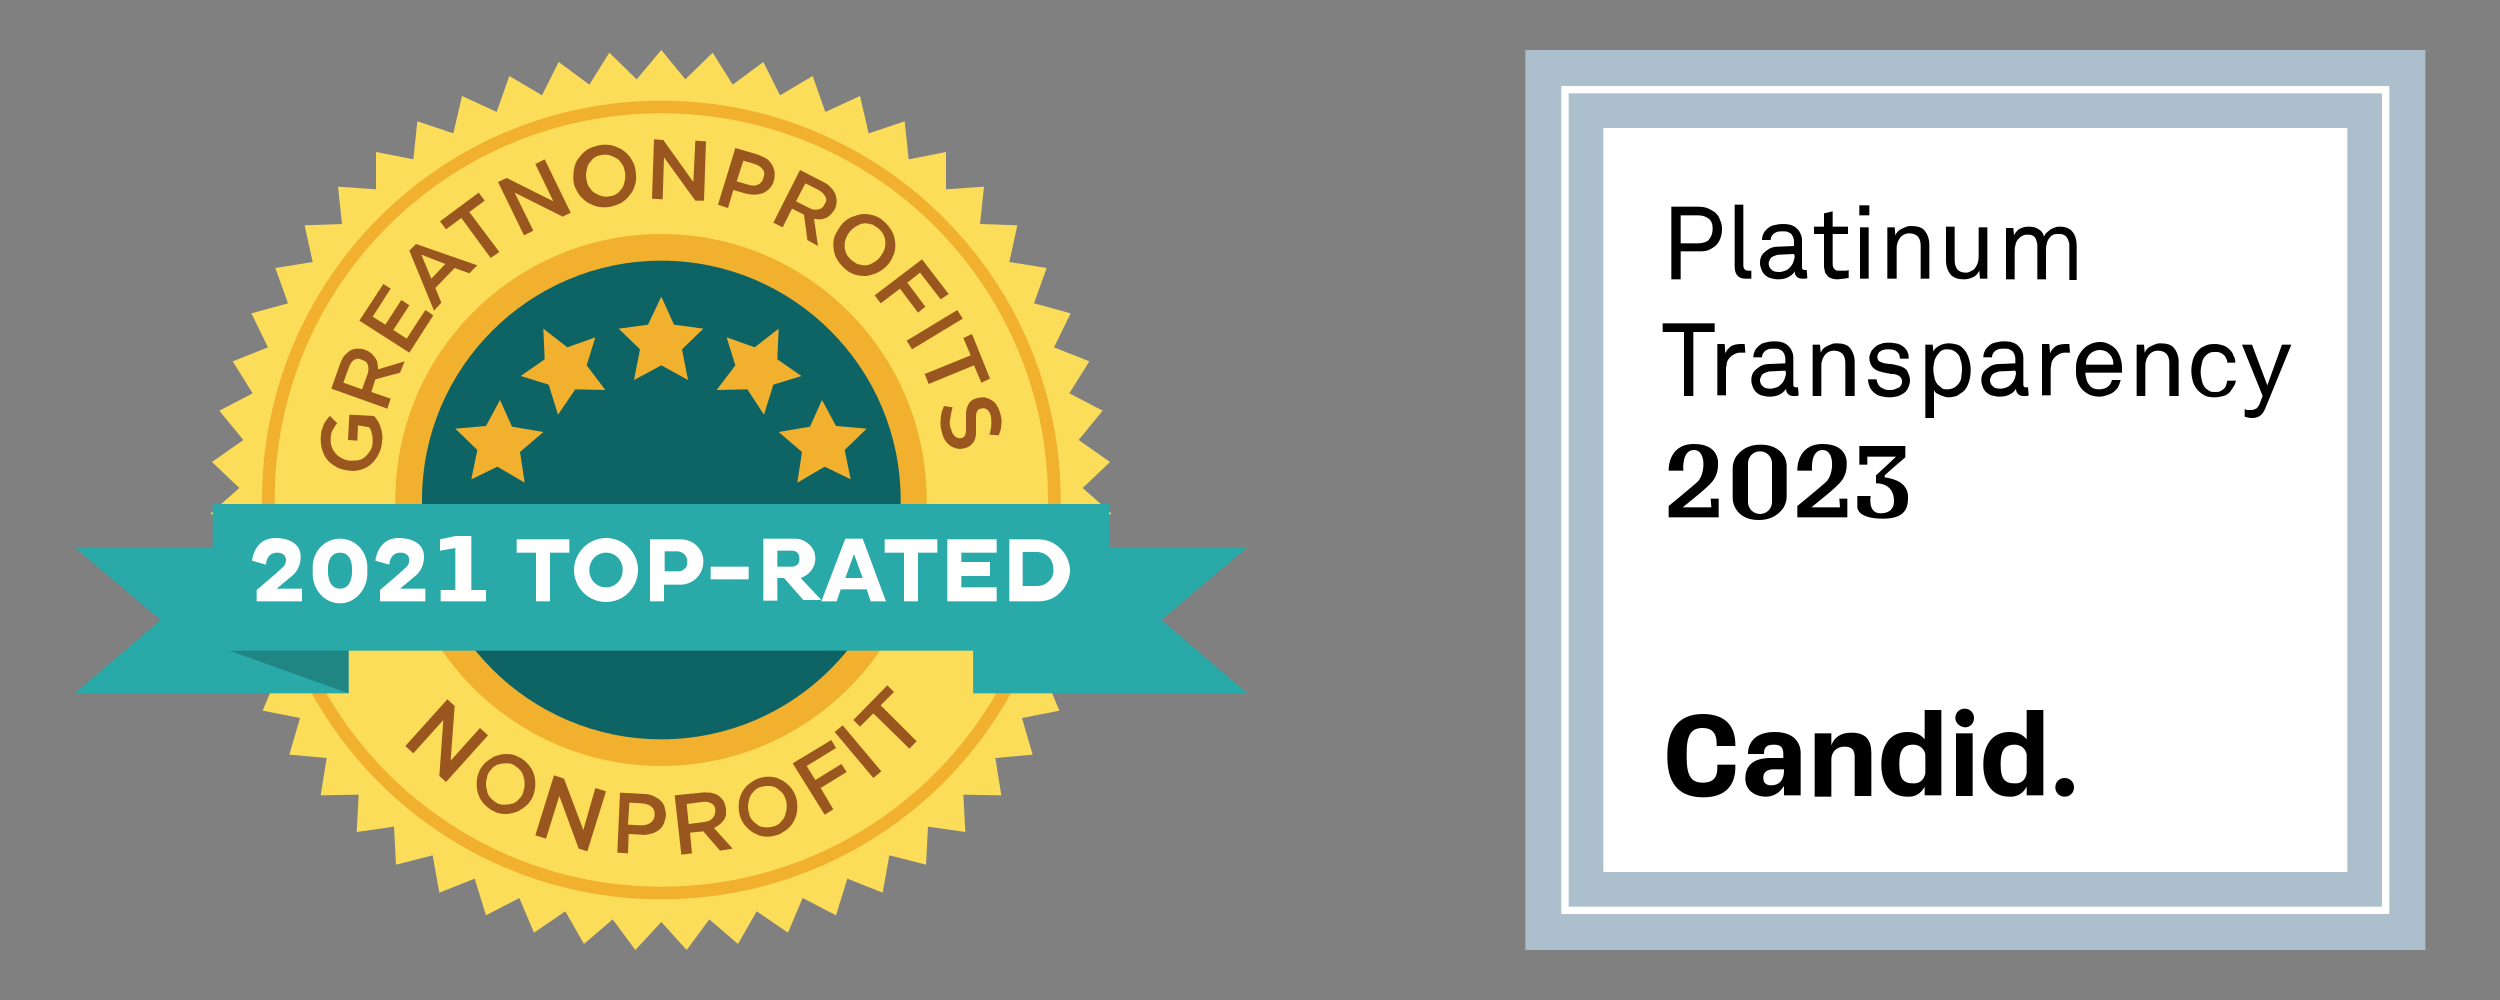 <svg xmlns="http://www.w3.org/2000/svg" xmlns:xlink="http://www.w3.org/1999/xlink" id="Layer_1" x="0px" y="0px" viewBox="0 0 375 150" style="enable-background:new 0 0 375 150;" xml:space="preserve"><rect x="0" y="0" width="375" height="150" fill="#808080" stroke="none"/><style type="text/css">	.st0{fill:#FFFFFF;}	.st1{fill:#ABBFCC;}	.st2{fill:#FCDD59;}	.st3{fill:#F1B12F;}	.st4{fill:#0E6365;}	.st5{fill:#F1B02E;}	.st6{fill:#29A9A8;}	.st7{opacity:0.35;fill:#0E4543;enable-background:new    ;}	.st8{fill:#99571F;}</style><g>	<g>		<g>			<path class="st0" d="M232.3,10.9V139h128.1V10.9H232.3z"></path>		</g>		<g>			<path class="st1" d="M228.8,7.5v135h135V7.5H228.8z M358.4,137.1H234.2V12.9h124.2V137.1z M357.3,14h-122v122h122V14z     M352.1,130.8H240.5V19.2h111.6V130.8z"></path>			<path d="M250.1,113.2c0-3.5,1.5-6.1,5.3-6.1c3.5,0,4.9,1.9,4.9,4.6v0.2h-2.8v-0.4c0-1.4-0.6-2.3-2.1-2.3c-1.7,0-2.4,1-2.4,3.7    v0.7c0,2.8,0.7,3.8,2.4,3.8c1.4,0,2.2-0.6,2.2-2.2v-0.5h2.7v0.4c0,2.6-1.4,4.5-4.8,4.5c-4.2,0-5.4-2.7-5.4-6.1L250.1,113.2    L250.1,113.2z M266.2,109.8c2.9,0,3.9,1.6,3.9,3.2v6.3h-2.5V118h-0.1c-0.5,0.9-1.5,1.5-2.6,1.5c-1.7,0-3.1-1-3.1-2.7    s0.9-3.1,3.8-3.1h1.9v-0.5c0-0.9-0.2-1.5-1.4-1.5c-1.1,0-1.5,0.4-1.5,1.3v0.1h-2.4v-0.3C262.3,111.4,263.3,109.8,266.2,109.8z     M267.6,115.6v-0.2H266c-1,0-1.5,0.5-1.5,1.2v0.1c0,0.8,0.5,1.1,1.2,1.1C266.9,117.8,267.6,117,267.6,115.6z M272.2,110h2.5v1.8    l0,0c0.4-1.1,1.3-1.9,3-1.9c2.2,0,3,1.1,3,3.1v6.4h-2.5v-5.8c0-1.1-0.4-1.6-1.5-1.6c-1.4,0-2,1-2,1.9v5.6h-2.5V110z M288.7,118    c-0.5,1-1.5,1.6-2.6,1.5c-2.9,0-3.9-2.5-3.9-4.7v-0.2c0-2.9,1.4-4.8,3.9-4.8c1.4,0,2.1,0.5,2.6,1.1v-4.4h2.5v12.8h-2.5V118z     M288.8,116v-2.8c-0.1-0.8-0.8-1.5-1.8-1.5c-1.6,0-2.1,1-2.1,2.8v0.2c0,1.8,0.4,2.8,2,2.8C287.9,117.6,288.6,117,288.8,116z     M293.3,107.7c0-0.8,0.6-1.4,1.4-1.4s1.4,0.6,1.4,1.4l0,0c0,0.8-0.6,1.4-1.3,1.4C294.1,109.1,293.3,108.5,293.3,107.7    L293.3,107.7L293.3,107.7z M293.4,110h2.5v9.4h-2.5V110z M304,118c-0.5,1-1.5,1.6-2.6,1.5c-2.9,0-3.9-2.5-3.9-4.7v-0.2    c0-2.9,1.4-4.8,3.9-4.8c1.4,0,2.1,0.5,2.6,1.1v-4.4h2.5v12.8H304V118z M304,116v-2.8c-0.1-0.8-0.8-1.5-1.8-1.5    c-1.6,0-2.1,1-2.1,2.8v0.2c0,1.8,0.4,2.8,2,2.8C303.2,117.6,303.8,117,304,116L304,116z M308.3,118.1c0-0.8,0.6-1.4,1.4-1.4    s1.4,0.6,1.4,1.4s-0.6,1.4-1.4,1.4S308.3,118.9,308.3,118.1z"></path>			<g>				<path d="M258.3,34.3c0,1-0.3,1.9-0.9,2.5c-0.3,0.3-0.7,0.5-1.1,0.7c-0.4,0.2-1,0.2-1.6,0.2h-2.6v4.2h-1.4V31h4     c0.6,0,1.2,0.1,1.6,0.3c0.4,0.2,0.8,0.4,1.1,0.7c0.3,0.3,0.5,0.6,0.6,1C258.2,33.4,258.3,33.8,258.3,34.3z M256.9,34.3     c0-0.7-0.2-1.2-0.6-1.5c-0.4-0.3-0.9-0.5-1.6-0.5h-2.6v4.2h2.6c0.7,0,1.3-0.2,1.6-0.5C256.7,35.5,256.9,35,256.9,34.3z"></path>				<path d="M262.7,41.8c-0.1,0-0.1,0-0.2,0c-0.2,0-0.4,0-0.7,0c-0.6,0-1-0.2-1.2-0.5c-0.3-0.3-0.4-0.8-0.4-1.4v-9.2h1.3v9.1     c0,0.3,0.1,0.5,0.2,0.6c0.1,0.1,0.3,0.2,0.5,0.2h0.4h0.1V41.8L262.7,41.8z"></path>				<path d="M271.1,41.7c-0.1,0.1-0.3,0.1-0.4,0.1c-0.1,0-0.3,0-0.4,0c-0.3,0-0.6-0.1-0.8-0.3c-0.2-0.2-0.3-0.5-0.3-0.8l0,0     c-0.2,0.4-0.6,0.7-1,0.9c-0.4,0.2-0.9,0.3-1.5,0.3c-0.4,0-0.8-0.1-1.2-0.2c-0.3-0.1-0.6-0.3-0.8-0.5c-0.2-0.2-0.4-0.5-0.5-0.8     c-0.1-0.3-0.2-0.6-0.2-0.9c0-0.2,0-0.5,0.1-0.8c0.1-0.3,0.2-0.5,0.5-0.8c0.2-0.2,0.5-0.4,0.8-0.6c0.4-0.2,0.8-0.3,1.3-0.3     l2.4-0.1v-0.6c0-0.2,0-0.4-0.1-0.6c0-0.2-0.2-0.4-0.3-0.6c-0.1-0.1-0.3-0.2-0.5-0.3s-0.5-0.1-0.8-0.1c-0.4,0-0.6,0-0.9,0.1     c-0.2,0.1-0.4,0.2-0.5,0.3c-0.3,0.3-0.4,0.6-0.4,0.9h-1.3c0-0.4,0.1-0.7,0.2-0.9c0.1-0.3,0.3-0.5,0.5-0.7c0.3-0.3,0.6-0.5,1-0.6     c0.4-0.1,0.9-0.2,1.4-0.2c0.8,0,1.3,0.1,1.8,0.4c0.4,0.3,0.7,0.6,0.9,1.1c0.2,0.4,0.2,0.8,0.2,1.2V40c0,0.2,0,0.3,0.1,0.4     c0.1,0.1,0.2,0.1,0.3,0.1h0.1h0.1h0.1L271.1,41.7L271.1,41.7z M269.1,38.1l-2.1,0.1c-0.2,0-0.4,0-0.6,0.1s-0.4,0.1-0.5,0.2     c-0.2,0.1-0.3,0.2-0.4,0.4c-0.1,0.2-0.2,0.4-0.2,0.6c0,0.3,0.1,0.7,0.4,0.9c0.2,0.3,0.6,0.4,1.2,0.4c0.3,0,0.6-0.1,0.9-0.2     c0.3-0.1,0.5-0.3,0.7-0.5s0.4-0.5,0.5-0.8c0.1-0.3,0.2-0.6,0.2-0.9L269.1,38.1L269.1,38.1z"></path>				<path d="M277.1,41.7c-0.2,0.1-0.4,0.1-0.6,0.1s-0.6,0.1-0.9,0.1c-0.4,0-0.8-0.1-1-0.2c-0.3-0.1-0.5-0.3-0.6-0.5     c-0.2-0.2-0.3-0.4-0.3-0.7c-0.1-0.2-0.1-0.5-0.1-0.8v-4.6h-1.5V34h1.5v-2l1.3-0.3V34h2.3v1.1h-2.3v4.5c0,0.4,0.1,0.6,0.3,0.8     s0.4,0.2,0.8,0.2c0.1,0,0.3,0,0.4,0c0.2,0,0.3,0,0.4,0c0.2,0,0.3,0,0.5-0.1v1.2H277.1z"></path>				<path d="M278.9,32.3v-1.5h1.5v1.5H278.9z M279,41.8v-7.7h1.3v7.7H279z"></path>				<path d="M288.1,41.8v-4.9c0-0.6-0.1-1-0.4-1.4c-0.3-0.3-0.7-0.5-1.3-0.5c-0.4,0-0.7,0.1-1,0.3s-0.5,0.5-0.7,0.9     c-0.1,0.3-0.2,0.6-0.2,1s0,0.7,0,1v3.6h-1.4v-7.7h1.1l0.1,1.2c0.1-0.2,0.2-0.4,0.4-0.6c0.2-0.2,0.4-0.3,0.6-0.4     c0.2-0.1,0.4-0.2,0.7-0.3c0.2-0.1,0.5-0.1,0.7-0.1c0.9,0,1.6,0.2,2,0.7c0.4,0.5,0.7,1.2,0.7,2.1v5.1     C289.4,41.8,288.1,41.8,288.1,41.8z"></path>				<path d="M297,41.8l-0.1-1.2c-0.2,0.4-0.5,0.8-1,1c-0.4,0.2-0.9,0.3-1.3,0.3c-0.9,0-1.5-0.2-2-0.7c-0.4-0.5-0.7-1.2-0.7-2.1V34     h1.3v5c0,0.6,0.1,1,0.4,1.4c0.2,0.3,0.7,0.5,1.3,0.5c0.3,0,0.5-0.1,0.7-0.2c0.2-0.1,0.4-0.2,0.6-0.4c0.2-0.3,0.4-0.6,0.5-1     c0.1-0.4,0.1-0.8,0.1-1.2v-4h1.3v7.7H297z"></path>				<path d="M310.4,41.8v-4.9c0-0.3,0-0.5-0.1-0.7c-0.1-0.2-0.1-0.4-0.3-0.6c-0.1-0.2-0.3-0.3-0.5-0.4c-0.2-0.1-0.5-0.1-0.8-0.1     c-0.2,0-0.5,0-0.7,0.1s-0.4,0.2-0.5,0.4c-0.3,0.3-0.4,0.6-0.5,1c-0.1,0.4-0.1,0.8-0.1,1.2v4.1h-1.3V37c0-0.3,0-0.5-0.1-0.7     c0-0.2-0.1-0.4-0.2-0.6c-0.1-0.2-0.3-0.3-0.5-0.4s-0.5-0.1-0.8-0.1s-0.5,0.1-0.7,0.2c-0.2,0.1-0.4,0.3-0.6,0.5s-0.3,0.5-0.4,0.9     c-0.1,0.4-0.1,0.7-0.1,1v4.1h-1.3v-7.7h1.1l0.1,1.1c0.2-0.4,0.5-0.8,0.9-1c0.4-0.2,0.8-0.3,1.3-0.3c0.6,0,1.1,0.1,1.5,0.4     c0.4,0.2,0.7,0.6,0.8,1.1c0.1-0.2,0.2-0.5,0.4-0.6c0.2-0.2,0.4-0.3,0.6-0.5c0.2-0.1,0.4-0.2,0.7-0.3c0.2-0.1,0.5-0.1,0.7-0.1     c0.9,0,1.5,0.3,1.9,0.8c0.4,0.5,0.6,1.2,0.6,2.1V42h-1.1V41.8z"></path>				<path d="M254,49.8v9.6h-1.4v-9.6h-3.2v-1.3h7.8v1.3C257.2,49.8,254,49.8,254,49.8z"></path>				<path d="M261.8,52.9c-0.1,0-0.2,0-0.4,0c-0.1,0-0.2,0-0.4,0c-0.3,0-0.6,0.1-0.8,0.2c-0.2,0.1-0.5,0.3-0.6,0.4     c-0.2,0.2-0.3,0.3-0.4,0.5c-0.1,0.2-0.2,0.4-0.2,0.6c0,0.2-0.1,0.4-0.1,0.7c0,0.2,0,0.4,0,0.6v3.4h-1.3v-7.7h1.1l0.1,1.4     c0.2-0.5,0.5-0.8,0.9-1.1c0.4-0.2,0.9-0.3,1.4-0.3c0.2,0,0.4,0,0.6,0L261.8,52.9L261.8,52.9z"></path>				<path d="M269.8,59.3c-0.1,0.1-0.3,0.1-0.4,0.1c-0.1,0-0.3,0-0.4,0c-0.3,0-0.6-0.1-0.8-0.3c-0.2-0.2-0.3-0.5-0.3-0.8l0,0     c-0.2,0.4-0.6,0.7-1,0.9c-0.4,0.2-0.9,0.3-1.5,0.3c-0.4,0-0.8-0.1-1.2-0.2c-0.3-0.1-0.6-0.3-0.8-0.5c-0.2-0.2-0.4-0.5-0.5-0.8     c-0.1-0.3-0.2-0.6-0.2-0.9c0-0.2,0-0.5,0.1-0.8c0.1-0.3,0.2-0.5,0.5-0.8c0.2-0.2,0.5-0.4,0.8-0.6c0.4-0.2,0.8-0.3,1.3-0.3     l2.4-0.1v-0.6c0-0.2,0-0.4-0.1-0.6c0-0.2-0.2-0.4-0.3-0.6c-0.1-0.1-0.3-0.2-0.5-0.3s-0.5-0.1-0.8-0.1c-0.4,0-0.6,0-0.9,0.1     c-0.2,0.1-0.4,0.2-0.5,0.3c-0.3,0.3-0.4,0.6-0.4,0.9H263c0-0.4,0.1-0.7,0.2-0.9c0.1-0.3,0.3-0.5,0.5-0.7c0.3-0.3,0.6-0.5,1-0.6     c0.4-0.1,0.9-0.2,1.4-0.2c0.8,0,1.3,0.1,1.8,0.4c0.4,0.3,0.7,0.6,0.9,1.1c0.2,0.4,0.2,0.8,0.2,1.2v3.7c0,0.2,0,0.3,0.1,0.4     c0.1,0.1,0.2,0.1,0.3,0.1h0.1h0.1h0.1L269.8,59.3L269.8,59.3z M267.8,55.6l-2.1,0.1c-0.2,0-0.4,0-0.6,0.1s-0.4,0.1-0.5,0.2     c-0.2,0.1-0.3,0.2-0.4,0.4c-0.1,0.2-0.2,0.4-0.2,0.6c0,0.3,0.1,0.7,0.4,0.9c0.2,0.3,0.6,0.4,1.2,0.4c0.3,0,0.6-0.1,0.9-0.2     c0.3-0.1,0.5-0.3,0.7-0.5s0.4-0.5,0.5-0.8c0.1-0.3,0.2-0.6,0.2-0.9L267.8,55.6L267.8,55.6z"></path>				<path d="M276.8,59.4v-4.9c0-0.6-0.1-1-0.4-1.4c-0.3-0.3-0.7-0.5-1.3-0.5c-0.4,0-0.7,0.1-1,0.3s-0.5,0.5-0.7,0.9     c-0.1,0.3-0.2,0.6-0.2,1s0,0.7,0,1v3.6h-1.3v-7.7h1.1l0.1,1.2c0.1-0.2,0.2-0.4,0.4-0.6c0.2-0.2,0.4-0.3,0.6-0.4     c0.2-0.1,0.4-0.2,0.7-0.3c0.2-0.1,0.5-0.1,0.7-0.1c0.9,0,1.6,0.2,2,0.7c0.4,0.5,0.7,1.2,0.7,2.1v5.1     C278.2,59.4,276.8,59.4,276.8,59.4z"></path>				<path d="M286.5,57.1c0,0.3-0.1,0.6-0.2,0.9c-0.1,0.3-0.3,0.5-0.4,0.7c-0.3,0.3-0.7,0.5-1.1,0.7c-0.4,0.1-0.9,0.2-1.4,0.2     s-0.9-0.1-1.4-0.2c-0.4-0.1-0.8-0.4-1.1-0.7c-0.2-0.2-0.4-0.5-0.5-0.8c-0.1-0.3-0.2-0.6-0.2-1h1.3c0,0.3,0.1,0.5,0.2,0.7     c0.1,0.2,0.3,0.4,0.4,0.5c0.2,0.1,0.4,0.2,0.6,0.3c0.3,0.1,0.5,0.1,0.7,0.1c0.3,0,0.5,0,0.8-0.1c0.2-0.1,0.5-0.2,0.7-0.3     c0.1-0.1,0.2-0.2,0.3-0.4s0.1-0.3,0.1-0.5c0-0.3-0.1-0.5-0.3-0.7s-0.5-0.3-0.9-0.4c-0.1,0-0.2,0-0.3,0c-0.1,0-0.3,0-0.5-0.1     c-0.2,0-0.3,0-0.5-0.1c-0.2,0-0.3,0-0.5-0.1c-0.6-0.1-1-0.3-1.4-0.7c-0.3-0.4-0.5-0.8-0.5-1.4c0-0.3,0.1-0.6,0.2-0.8     c0.1-0.3,0.3-0.5,0.5-0.7c0.3-0.3,0.6-0.5,1-0.6c0.4-0.2,0.8-0.2,1.3-0.2s1,0.1,1.4,0.2c0.4,0.2,0.8,0.4,1,0.7     c0.2,0.2,0.3,0.4,0.4,0.7c0.1,0.2,0.1,0.5,0.1,0.8H285c0-0.2-0.1-0.4-0.1-0.6c-0.1-0.2-0.2-0.3-0.3-0.4     c-0.3-0.3-0.7-0.4-1.3-0.4c-0.2,0-0.3,0-0.4,0c-0.1,0-0.3,0.1-0.5,0.1c-0.2,0.1-0.4,0.2-0.6,0.4c-0.1,0.2-0.2,0.4-0.2,0.6     c0,0.3,0.1,0.6,0.3,0.7c0.2,0.1,0.4,0.2,0.8,0.3c0.2,0,0.5,0.1,0.8,0.1s0.7,0.1,1.1,0.2c0.5,0.1,1,0.3,1.4,0.7     C286.3,56.1,286.5,56.5,286.5,57.1z"></path>				<path d="M295.6,55.5c0,0.7-0.1,1.3-0.3,1.9c-0.2,0.6-0.5,1.1-0.9,1.4c-0.3,0.2-0.6,0.4-0.9,0.6c-0.4,0.1-0.8,0.2-1.2,0.2     c-0.2,0-0.4,0-0.6-0.1s-0.4-0.1-0.6-0.2c-0.2-0.1-0.4-0.2-0.6-0.3s-0.3-0.3-0.4-0.5v4.2h-1.3v-11h1.1l0.1,1     c0.2-0.4,0.6-0.7,1-0.9c0.4-0.2,0.9-0.3,1.3-0.3c0.5,0,0.9,0.1,1.3,0.2c0.4,0.1,0.7,0.4,0.9,0.6c0.4,0.4,0.6,0.8,0.8,1.4     C295.5,54.3,295.6,54.9,295.6,55.5z M294.3,55.5c0-0.4,0-0.7-0.1-1.1c-0.1-0.4-0.2-0.7-0.3-1c-0.2-0.3-0.4-0.5-0.7-0.7     c-0.3-0.2-0.6-0.3-1.1-0.3c-0.3,0-0.5,0-0.7,0.1s-0.4,0.2-0.5,0.4c-0.3,0.3-0.5,0.6-0.7,1.1c-0.1,0.4-0.2,0.9-0.2,1.4     s0.1,0.9,0.2,1.4c0.1,0.4,0.3,0.8,0.7,1.1c0.2,0.1,0.3,0.3,0.5,0.4c0.2,0.1,0.4,0.1,0.7,0.1c0.4,0,0.8-0.1,1.1-0.3     s0.5-0.4,0.7-0.7s0.3-0.6,0.3-1C294.2,56.2,294.3,55.9,294.3,55.5z"></path>				<path d="M304.3,59.3c-0.1,0.1-0.3,0.1-0.4,0.1c-0.1,0-0.3,0-0.4,0c-0.3,0-0.6-0.1-0.8-0.3c-0.2-0.2-0.3-0.5-0.3-0.8l0,0     c-0.2,0.4-0.6,0.7-1,0.9c-0.4,0.2-0.9,0.3-1.5,0.3c-0.4,0-0.8-0.1-1.2-0.2c-0.3-0.1-0.6-0.3-0.8-0.5c-0.2-0.2-0.4-0.5-0.5-0.8     c-0.1-0.3-0.2-0.6-0.2-0.9c0-0.2,0-0.5,0.1-0.8c0.1-0.3,0.2-0.5,0.5-0.8c0.2-0.2,0.5-0.4,0.8-0.6c0.4-0.2,0.8-0.3,1.3-0.3     l2.4-0.1v-0.6c0-0.2,0-0.4-0.1-0.6c0-0.2-0.2-0.4-0.3-0.6c-0.1-0.1-0.3-0.2-0.5-0.3s-0.5-0.1-0.8-0.1c-0.4,0-0.6,0-0.9,0.1     c-0.2,0.1-0.4,0.2-0.5,0.3c-0.3,0.3-0.4,0.6-0.4,0.9h-1.3c0-0.4,0.1-0.7,0.2-0.9c0.1-0.3,0.3-0.5,0.5-0.7c0.3-0.3,0.6-0.5,1-0.6     c0.4-0.1,0.9-0.2,1.4-0.2c0.8,0,1.3,0.1,1.8,0.4c0.4,0.3,0.7,0.6,0.9,1.1c0.2,0.4,0.2,0.8,0.2,1.2v3.7c0,0.2,0,0.3,0.1,0.4     c0.1,0.1,0.2,0.1,0.3,0.1h0.1h0.1h0.1L304.3,59.3L304.3,59.3z M302.3,55.6l-2.1,0.1c-0.2,0-0.4,0-0.6,0.1s-0.4,0.1-0.5,0.2     c-0.2,0.1-0.3,0.2-0.4,0.4c-0.1,0.2-0.2,0.4-0.2,0.6c0,0.3,0.1,0.7,0.4,0.9c0.2,0.3,0.6,0.4,1.2,0.4c0.3,0,0.6-0.1,0.9-0.2     c0.3-0.1,0.5-0.3,0.7-0.5s0.4-0.5,0.5-0.8c0.1-0.3,0.2-0.6,0.2-0.9L302.3,55.6L302.3,55.6z"></path>				<path d="M310.5,52.9c-0.1,0-0.2,0-0.4,0c-0.1,0-0.2,0-0.4,0c-0.3,0-0.6,0.1-0.8,0.2c-0.2,0.1-0.5,0.3-0.6,0.4     c-0.2,0.2-0.3,0.3-0.4,0.5c-0.1,0.2-0.2,0.4-0.2,0.6c0,0.2-0.1,0.4-0.1,0.7c0,0.2,0,0.4,0,0.6v3.4h-1.3v-7.7h1.1l0.1,1.4     c0.2-0.5,0.5-0.8,0.9-1.1c0.4-0.2,0.9-0.3,1.4-0.3c0.2,0,0.4,0,0.6,0L310.5,52.9L310.5,52.9z"></path>				<path d="M318.3,55.1c0,0.1,0,0.3,0,0.4c0,0.1,0,0.3,0,0.4h-5.5c0,0.4,0.1,0.7,0.2,1.1c0.1,0.4,0.3,0.6,0.5,0.9     c0.4,0.4,0.8,0.5,1.4,0.5c0.6,0,1.1-0.2,1.4-0.5c0.1-0.1,0.2-0.2,0.3-0.4c0.1-0.1,0.1-0.3,0.2-0.5h1.3c-0.1,0.4-0.2,0.7-0.4,1.1     c-0.2,0.3-0.5,0.6-0.8,0.8s-0.6,0.3-0.9,0.4c-0.3,0.1-0.7,0.2-1.1,0.2c-0.5,0-1-0.1-1.5-0.3c-0.4-0.2-0.8-0.5-1.1-0.8     c-0.3-0.4-0.6-0.8-0.7-1.3c-0.2-0.5-0.2-1-0.2-1.6c0-0.5,0-0.9,0.1-1.3c0.1-0.4,0.2-0.8,0.5-1.2c0.3-0.5,0.7-0.9,1.2-1.2     s1.1-0.5,1.8-0.5c0.5,0,0.9,0.1,1.3,0.3c0.4,0.2,0.7,0.4,1,0.7s0.5,0.7,0.7,1.2C318.2,54.1,318.3,54.6,318.3,55.1z M317,54.8     c0-0.3,0-0.6-0.1-0.9c-0.1-0.3-0.2-0.5-0.4-0.7s-0.4-0.4-0.6-0.5c-0.3-0.1-0.6-0.2-0.9-0.2c-0.4,0-0.7,0.1-0.9,0.2     c-0.3,0.1-0.5,0.3-0.7,0.5s-0.3,0.5-0.4,0.7c-0.1,0.3-0.1,0.5-0.1,0.8h4.1V54.8z"></path>				<path d="M325.4,59.4v-4.9c0-0.6-0.1-1-0.4-1.4c-0.3-0.3-0.7-0.5-1.3-0.5c-0.4,0-0.7,0.1-1,0.3s-0.5,0.5-0.7,0.9     c-0.1,0.3-0.2,0.6-0.2,1s0,0.7,0,1v3.6h-1.3v-7.7h1.1l0.1,1.2c0.1-0.2,0.2-0.4,0.4-0.6c0.2-0.2,0.4-0.3,0.6-0.4     c0.2-0.1,0.4-0.2,0.7-0.3c0.2-0.1,0.5-0.1,0.7-0.1c0.9,0,1.6,0.2,2,0.7c0.4,0.5,0.7,1.2,0.7,2.1v5.1     C326.8,59.4,325.4,59.4,325.4,59.4z"></path>				<path d="M335.4,56.8c0,0.4-0.1,0.8-0.3,1.1c-0.2,0.3-0.4,0.6-0.6,0.9c-0.3,0.3-0.6,0.5-1,0.6c-0.4,0.1-0.8,0.2-1.3,0.2     c-0.7,0-1.3-0.1-1.7-0.4c-0.5-0.3-0.8-0.6-1.1-1c-0.2-0.3-0.4-0.7-0.5-1.1c-0.1-0.4-0.2-0.9-0.2-1.5s0.1-1.1,0.2-1.5     c0.1-0.4,0.3-0.8,0.5-1.1c0.3-0.4,0.6-0.8,1.1-1c0.5-0.3,1-0.4,1.7-0.4c0.5,0,0.9,0.1,1.2,0.2c0.4,0.1,0.7,0.3,1,0.6     s0.5,0.5,0.6,0.9c0.2,0.3,0.3,0.7,0.3,1.1h-1.2c0-0.3-0.1-0.5-0.2-0.7c-0.1-0.2-0.2-0.4-0.4-0.5s-0.3-0.3-0.5-0.3     c-0.2-0.1-0.4-0.1-0.7-0.1c-0.3,0-0.5,0-0.8,0.1c-0.2,0.1-0.4,0.2-0.6,0.4c-0.3,0.3-0.5,0.6-0.6,1.1c-0.1,0.4-0.2,0.9-0.2,1.4     s0.1,0.9,0.2,1.4c0.1,0.4,0.3,0.8,0.6,1.1c0.2,0.1,0.4,0.3,0.6,0.4c0.2,0.1,0.5,0.1,0.8,0.1s0.5,0,0.7-0.1s0.4-0.2,0.6-0.4     c0.1-0.1,0.3-0.3,0.3-0.5c0.1-0.2,0.1-0.4,0.2-0.7h1.3V56.8z"></path>				<path d="M339.9,61c-0.2,0.5-0.4,0.9-0.7,1.2s-0.8,0.5-1.3,0.5c-0.3,0-0.6,0-0.8-0.1c-0.2,0-0.3-0.1-0.4-0.1v-1.1     c0.1,0,0.2,0,0.3,0.1c0.1,0,0.2,0,0.3,0c0.1,0,0.2,0,0.4,0c0.3,0,0.5-0.1,0.7-0.2c0.2-0.1,0.3-0.3,0.5-0.6l0.5-1.3l-3.1-7.7h1.5     l2.3,6.1l2.2-6.1h1.4L339.9,61z"></path>			</g>			<g>				<path d="M256.7,76.1h-4.3c0,0,3-2.4,3.6-3c0.6-0.6,1.7-1.4,1.7-3.4c0,0,0.4-3.1-3.6-3.1c-4,0-3.8,4-3.8,4h2.2     c0,0-0.3-3.1,1.6-3.1s1.7,3.7,0.5,4.8c-1,0.9-4.3,3.6-4.3,3.6v1.7h7.5v-2.8h-1.2L256.7,76.1L256.7,76.1z"></path>				<path d="M276,76.1h-4.3c0,0,3-2.4,3.6-3c0.6-0.6,1.7-1.4,1.7-3.4c0,0,0.4-3.1-3.6-3.1s-3.8,4-3.8,4h2.2c0,0-0.3-3.1,1.6-3.1     c1.9,0,1.7,3.7,0.5,4.8c-1,0.9-4.3,3.6-4.3,3.6v1.7h7.5v-2.8h-1.2L276,76.1L276,76.1z"></path>				<path d="M282.7,71.6v-0.3c1.3-1.2,3.1-2.7,3.1-2.7v-1.7h-6.9v2.8h1.2v-1.2h4.3c0,0-2.2,2.1-3,2.8v1.2c0,0,2.7-0.2,2.7,2.7     c0,1.1-0.7,1.8-2,1.8c-2,0-1.5-2.6-1.5-2.6h-2c0,0,0,1.4,0,1.7c0,0.3,0.3,1.7,3.8,1.7c3,0,3.8-1.2,3.8-3.1     C286.3,72.4,284.1,71.8,282.7,71.6z"></path>				<path d="M264.1,66.7c-2.1,0-3.1,1-3.7,1.8c-0.3,0.5-0.5,1.1-0.5,1.7v4.4c0,0.5,0.1,1,0.3,1.4c0.4,0.9,1.4,2,3.6,2     c2.1,0,3.1-1,3.7-1.8c0.3-0.5,0.5-1.1,0.5-1.7V70c0-0.5-0.1-1-0.3-1.4C267.3,67.8,266.3,66.7,264.1,66.7z M265.8,75.3     c0,1-0.8,1.8-1.8,1.8l0,0c-1,0-1.8-0.8-1.8-1.8v-5.8c0-1,0.8-1.8,1.8-1.8l0,0c1,0,1.8,0.8,1.8,1.8V75.3z"></path>			</g>		</g>	</g>	<g>		<polygon class="st2" points="99.2,7.5 102.8,11.9 106.9,7.9 109.9,12.7 114.5,9.3 117,14.3 121.9,11.4 123.8,16.8 129,14.4    130.3,20 135.7,18.2 136.3,23.9 141.9,22.8 141.9,28.4 147.6,28 147,33.6 152.6,33.8 151.4,39.3 157,40.2 155.1,45.5 160.6,47    158.1,52.1 163.4,54.2 160.4,59 165.4,61.6 161.8,66 166.5,69.3 162.4,73.2 166.7,77 162.2,80.5 166,84.7 161.2,87.6 164.5,92.2    159.3,94.6 162.1,99.6 156.7,101.3 158.9,106.6 153.3,107.7 154.9,113.2 149.3,113.7 150.2,119.3 144.5,119.2 144.8,124.8    139.2,124 138.9,129.7 133.4,128.3 132.4,133.9 127.1,131.8 125.4,137.3 120.4,134.7 118.2,139.9 113.5,136.7 110.7,141.6    106.4,137.9 103,142.5 99.2,138.3 95.3,142.5 91.9,137.9 87.6,141.6 84.8,136.7 80.1,139.9 77.9,134.7 72.9,137.3 71.2,131.8    65.9,133.9 64.9,128.3 59.4,129.7 59.1,124 53.5,124.8 53.8,119.2 48.1,119.3 49,113.7 43.4,113.2 45,107.7 39.4,106.6    41.6,101.3 36.2,99.6 39,94.6 33.8,92.2 37.1,87.6 32.3,84.7 36.1,80.5 31.6,77 35.9,73.2 31.8,69.3 36.5,66 32.9,61.6 37.9,59    34.9,54.2 40.2,52.1 37.7,47 43.2,45.5 41.3,40.2 46.9,39.3 45.7,33.8 51.3,33.6 50.7,28 56.4,28.4 56.4,22.8 62,23.9 62.6,18.2    68,20 69.3,14.4 74.5,16.8 76.4,11.4 81.3,14.3 83.8,9.3 88.4,12.7 91.4,7.9 95.5,11.9   "></polygon>		<path class="st3" d="M99.2,35.1c-22,0-39.9,17.9-39.9,39.9s17.9,39.9,39.9,39.9S139,97,139,75S121.2,35.1,99.2,35.1z"></path>		<path class="st4" d="M99.2,39.1c-19.8,0-35.9,16.1-35.9,35.9s16.1,35.9,35.9,35.9s35.9-16.1,35.9-35.9S119,39.1,99.2,39.1z"></path>		<path class="st5" d="M99.2,15.1c-33.1,0-59.9,26.8-59.9,59.9s26.8,59.9,59.9,59.9s59.9-26.8,59.9-59.9S132.2,15.1,99.2,15.1z    M99.2,133c-32,0-58-25.9-58-58s25.9-58,58-58s58,25.9,58,58S131.2,133,99.2,133z"></path>		<g>			<polygon class="st6" points="52.3,104 11.2,104 24.1,93 11.2,82.1 31.9,82.1 31.9,75.6 166.4,75.6 166.4,82.1 187.1,82.1     174.2,93 187.1,104 146,104 146,97.6 52.3,97.6    "></polygon>			<polyline class="st7" points="52.3,97.6 34.4,97.6 52.3,104    "></polyline>			<polygon class="st6" points="146,97.6 146,104 163.9,97.6    "></polygon>		</g>		<g>			<g>				<polygon class="st0" points="144.2,82.9 144.2,84.3 148.5,84.3 148.5,86.4 144.2,86.4 144.2,88.1 149.5,88.1 149.5,90.2      142.1,90.2 142.1,80.9 149.5,80.9 149.5,82.9     "></polygon>				<polygon class="st0" points="140.6,80.9 140.6,82.9 137.7,82.9 137.7,90.2 135.6,90.2 135.6,82.9 132.7,82.9 132.7,80.9     "></polygon>				<path class="st0" d="M120.1,86.7c1.2-0.4,2.2-1.5,2.2-2.9c0-0.8-0.3-1.6-0.9-2.1c-0.5-0.5-1.3-0.9-2.1-0.9h-4.8v9.3h2.1v-3.4h1     l2.9,3.3h2.7L120.1,86.7z M118.8,85h-2.2v-2.4h2.2c0.3,0,0.6,0.1,0.8,0.3c0.2,0.2,0.3,0.5,0.3,0.8C120,84.5,119.5,85,118.8,85z"></path>				<path class="st0" d="M102.1,80.9h-4.6v9.3h2.1v-2.5h2.5c0.9,0,1.8-0.4,2.4-1s1-1.5,1-2.4C105.6,82.4,104,80.9,102.1,80.9z      M102.7,85.3c-0.3,0.3-0.6,0.4-1,0.4h-2v-3h1.9c0.8,0,1.5,0.7,1.5,1.5C103.1,84.7,103,85.1,102.7,85.3z"></path>				<polygon class="st0" points="77.5,80.9 85.4,80.9 85.4,82.9 82.5,82.9 82.5,90.2 80.4,90.2 80.4,82.9 77.5,82.9     "></polygon>				<path class="st0" d="M90.9,80.7c-2.6,0-4.8,2.2-4.8,4.8s2.1,4.8,4.8,4.8s4.8-2.2,4.8-4.8S93.6,80.7,90.9,80.7z M90.9,88.1     c-1.4,0-2.5-1.1-2.5-2.6c0-1.4,1.1-2.6,2.5-2.6s2.5,1.1,2.5,2.6S92.3,88.1,90.9,88.1z"></path>				<rect x="106.6" y="85" class="st0" width="5.7" height="1.9"></rect>				<path class="st0" d="M129.4,80.8h-2.6l-3.6,9.4h2.3l0.6-1.8h3.9l0.6,1.8h2.3L129.4,80.8z M126.8,86.7l1.3-3.6l1.3,3.6H126.8z"></path>				<path class="st0" d="M155.8,80.9h-4.4v9.3h4.4c1.3,0,2.5-0.5,3.3-1.4c0.8-0.8,1.4-2,1.4-3.3C160.4,83,158.3,80.9,155.8,80.9z      M157.3,87.2c-0.5,0.5-1.1,0.7-1.8,0.7h-2.1v-5.1h2.1c1.4,0,2.5,1.1,2.5,2.5C158.1,86.1,157.8,86.8,157.3,87.2z"></path>			</g>			<polygon class="st0" points="72.9,88.5 72.9,90.2 66.1,90.2 66.1,88.5 68.3,88.5 68.3,82.2 66,82.6 66,80.9 68.3,80.4 70.7,80.4     70.7,88.5    "></polygon>			<path class="st0" d="M63.8,88.5v1.7H57v-1.7c0,0,3.3-2.8,3.9-3.4c0.8-0.7,0.7-2.2-0.8-2.2c-1.7,0-1.7,1.8-1.7,1.8l-2.1-0.6    c0,0,0.3-3.4,3.5-3.4c1.8,0,3.8,0.7,3.8,2.8c0,1.9-1.2,2.8-1.2,2.8l-2.4,2h3.8V88.5z"></path>			<path class="st0" d="M45.3,88.5v1.7h-6.8v-1.7c0,0,3.3-2.8,3.9-3.4c0.8-0.7,0.7-2.2-0.8-2.2c-1.7,0-1.7,1.8-1.7,1.8l-2.1-0.6    c0,0,0.3-3.4,3.5-3.4c1.8,0,3.8,0.7,3.8,2.8c0,1.9-1.2,2.8-1.2,2.8l-2.4,2h3.8V88.5z"></path>			<path class="st0" d="M51,80.8c-2.2,0-4.1,1.8-4.1,4.3V86c0,2.5,1.8,4.5,4.1,4.5c2.2,0,4.1-2,4.1-4.5v-0.9    C55.1,82.6,53.2,80.8,51,80.8z M51,88.3c-2,0-1.8-2.8-1.8-2.8S49,82.9,51,82.9s1.8,2.6,1.8,2.6S53,88.3,51,88.3z"></path>		</g>		<g>			<g>				<path class="st8" d="M72,109.2l1.2,1.1l-6.3,7l-1-0.9l0.6-8.4l-4.5,5l-1.2-1.1l6.3-7l1.1,1l-0.6,8.2L72,109.2z"></path>				<path class="st8" d="M80,119.3c-0.2,0.5-0.5,1-0.9,1.4s-0.9,0.7-1.4,1c-0.5,0.2-1.2,0.4-1.8,0.4c-0.7,0-1.3-0.1-1.8-0.4     c-0.5-0.2-1-0.6-1.4-1s-0.7-0.9-0.9-1.4c-0.2-0.5-0.3-1.1-0.3-1.7s0.1-1.2,0.3-1.7c0.2-0.5,0.5-1,0.9-1.4s0.9-0.7,1.4-1     c0.5-0.2,1.2-0.4,1.8-0.4c0.7,0,1.3,0.1,1.8,0.4c0.5,0.2,1,0.6,1.4,1s0.7,0.9,0.9,1.4c0.2,0.5,0.3,1.1,0.3,1.7     C80.3,118.1,80.2,118.7,80,119.3z M78.5,116.4c-0.1-0.4-0.3-0.7-0.6-1c-0.3-0.3-0.6-0.5-0.9-0.7c-0.4-0.2-0.8-0.2-1.2-0.2     c-0.4,0-0.8,0.1-1.2,0.2c-0.4,0.2-0.7,0.4-0.9,0.7c-0.3,0.3-0.5,0.6-0.6,1s-0.2,0.8-0.2,1.2s0.1,0.8,0.2,1.2     c0.1,0.4,0.3,0.7,0.6,1c0.3,0.3,0.6,0.5,0.9,0.7c0.4,0.2,0.8,0.2,1.2,0.2c0.4,0,0.8-0.1,1.2-0.2c0.4-0.2,0.7-0.4,0.9-0.7     c0.3-0.3,0.5-0.6,0.6-1s0.2-0.8,0.2-1.2C78.7,117.1,78.6,116.7,78.5,116.4z"></path>				<path class="st8" d="M119.3,122.7c-0.2,0.5-0.5,1-0.9,1.4s-0.9,0.7-1.4,1c-0.5,0.2-1.2,0.4-1.8,0.4c-0.7,0-1.3-0.1-1.8-0.4     c-0.5-0.2-1-0.6-1.4-1s-0.7-0.9-0.9-1.4c-0.2-0.5-0.3-1.1-0.3-1.7s0.1-1.2,0.3-1.7c0.2-0.5,0.5-1,0.9-1.4s0.9-0.7,1.4-1     c0.5-0.2,1.2-0.4,1.8-0.4c0.7,0,1.3,0.1,1.8,0.4c0.5,0.2,1,0.6,1.4,1s0.7,0.9,0.9,1.4s0.3,1.1,0.3,1.7S119.5,122.2,119.3,122.7z      M117.8,119.8c-0.1-0.4-0.3-0.7-0.6-1c-0.3-0.3-0.6-0.5-0.9-0.7c-0.4-0.2-0.8-0.2-1.2-0.2c-0.4,0-0.8,0.1-1.2,0.2     c-0.4,0.2-0.7,0.4-0.9,0.7c-0.3,0.3-0.5,0.6-0.6,1s-0.2,0.8-0.2,1.2c0,0.4,0.1,0.8,0.2,1.2c0.1,0.4,0.3,0.7,0.6,1     c0.3,0.3,0.6,0.5,0.9,0.7c0.4,0.2,0.8,0.2,1.2,0.2c0.4,0,0.8-0.1,1.2-0.2c0.4-0.2,0.7-0.4,0.9-0.7c0.3-0.3,0.5-0.6,0.6-1     s0.2-0.8,0.2-1.2C118,120.6,118,120.2,117.8,119.8z"></path>				<path class="st8" d="M89.3,118.2l1.6,0.5l-2.8,9l-1.3-0.4l-2.9-7.9l-2,6.4l-1.6-0.5l2.8-9l1.5,0.5l2.9,7.7L89.3,118.2z"></path>				<path class="st8" d="M99.5,123.7c-0.2,0.4-0.5,0.7-0.8,0.9c-0.3,0.2-0.7,0.4-1.2,0.5c-0.4,0.1-0.9,0.2-1.4,0.1l-1.8-0.1     l-0.1,2.9l-1.6-0.1l0.4-9l3.6,0.2c0.5,0,1,0.1,1.4,0.3c0.4,0.2,0.8,0.4,1.1,0.7c0.3,0.3,0.5,0.6,0.6,1s0.2,0.8,0.2,1.3     C99.8,122.8,99.7,123.3,99.5,123.7z M97.7,121c-0.3-0.3-0.8-0.4-1.4-0.5l-1.9-0.1l-0.2,3.3l1.9,0.1c0.6,0,1.1-0.1,1.5-0.4     s0.6-0.7,0.6-1.2C98.2,121.7,98.1,121.3,97.7,121z"></path>				<path class="st8" d="M108,127.6l-2.5-2.9l-2,0.2l0.3,3.1l-1.6,0.2l-1-8.9l4-0.4c0.5-0.1,1,0,1.4,0c0.4,0.1,0.8,0.2,1.1,0.4     c0.3,0.2,0.6,0.5,0.8,0.8c0.2,0.3,0.3,0.7,0.4,1.2c0,0.4,0,0.7,0,1c-0.1,0.3-0.2,0.6-0.4,0.8c-0.2,0.2-0.4,0.5-0.6,0.6     c-0.2,0.2-0.5,0.3-0.8,0.5l2.8,3.1L108,127.6z M106.7,120.5c-0.4-0.2-0.8-0.3-1.4-0.2l-2.3,0.3l0.3,3l2.3-0.3     c0.6-0.1,1-0.2,1.3-0.6c0.3-0.3,0.4-0.7,0.4-1.2C107.3,121.1,107.1,120.7,106.7,120.5z"></path>				<path class="st8" d="M125.4,112.2l-4.4,2.7l1.3,2.1l3.9-2.4l0.8,1.2l-3.9,2.4l1.9,3.2l-1.3,0.8l-4.8-7.7l5.8-3.5L125.4,112.2z"></path>				<path class="st8" d="M126.4,108.8l5.8,6.9l-1.2,1l-5.8-6.9L126.4,108.8z"></path>				<path class="st8" d="M137.5,111.2l-1.1,1.1L131,107l-2,2l-1-1l5.1-5.2l1,1l-2,2L137.5,111.2z"></path>			</g>		</g>		<g>			<g>				<path class="st8" d="M56.7,63.2c0.2,0.3,0.3,0.6,0.4,0.9c0.1,0.3,0.2,0.7,0.2,1c0.1,0.4,0.1,0.7,0,1.1c0,0.7-0.2,1.3-0.5,1.9     s-0.6,1-1,1.4s-0.9,0.7-1.5,0.9c-0.6,0.2-1.2,0.3-1.8,0.2c-0.6,0-1.2-0.2-1.8-0.4c-0.5-0.3-1-0.6-1.4-1s-0.7-0.9-0.9-1.5     s-0.3-1.2-0.3-1.9c0-0.4,0.1-0.7,0.1-1.1c0.1-0.3,0.2-0.6,0.3-0.9c0.1-0.3,0.3-0.5,0.4-0.7c0.2-0.2,0.3-0.5,0.6-0.7l1.1,1.1     c-0.2,0.2-0.3,0.3-0.4,0.5c-0.1,0.2-0.2,0.4-0.3,0.5c-0.1,0.2-0.2,0.4-0.2,0.6c-0.1,0.2-0.1,0.5-0.1,0.8c0,0.4,0,0.8,0.2,1.2     c0.1,0.4,0.4,0.7,0.6,1c0.3,0.3,0.6,0.5,1,0.7s0.8,0.3,1.2,0.3c0.5,0,0.9,0,1.3-0.1c0.4-0.1,0.7-0.3,1-0.6     c0.3-0.3,0.5-0.6,0.7-0.9c0.2-0.4,0.3-0.8,0.3-1.2c0-0.4,0-0.8-0.1-1.2c-0.1-0.4-0.2-0.7-0.4-1l-1.7-0.3l-0.1,2.3L52.2,66     l0.2-3.8l3.7,0.2C56.4,62.7,56.5,62.9,56.7,63.2z"></path>				<path class="st8" d="M60,55.9l-3.7,1l-0.6,1.9l2.9,1l-0.5,1.5l-8.4-3l1.3-3.7c0.2-0.5,0.4-0.9,0.6-1.2c0.3-0.3,0.6-0.6,0.9-0.8     c0.3-0.2,0.7-0.3,1.1-0.3c0.4,0,0.8,0,1.2,0.2c0.4,0.1,0.6,0.3,0.9,0.5c0.2,0.2,0.4,0.4,0.6,0.7c0.2,0.3,0.3,0.5,0.3,0.8     c0.1,0.3,0.1,0.6,0.1,0.9l4-1.2L60,55.9z M53.1,54c-0.3,0.2-0.6,0.6-0.8,1.2l-0.8,2.2l2.8,1l0.8-2.2c0.2-0.5,0.2-1,0.1-1.4     c-0.1-0.4-0.4-0.7-0.9-0.8C53.9,53.7,53.4,53.8,53.1,54z"></path>				<path class="st8" d="M58.6,43.3l-2.7,4.2l1.9,1.2l2.4-3.7l1.2,0.8L59,49.5l2,1.3l2.8-4.3l1.2,0.8l-3.6,5.6l-7.5-4.8l3.6-5.5     L58.6,43.3z"></path>				<path class="st8" d="M71.6,39.8L70.4,41l-2.2-0.8l-2.9,3l0.9,2.2l-1.1,1.2l-3.7-9l1-1L71.6,39.8z M63.2,38.2l1.5,3.6l2.1-2.2     L63.2,38.2z"></path>				<path class="st8" d="M74.9,37.8l-1.3,0.9l-4.4-6l-2.3,1.7L66,33.2l5.8-4.3l0.9,1.2l-2.3,1.7L74.9,37.8z"></path>				<path class="st8" d="M80.3,24.6l1.4-0.7l3.9,8l-1.2,0.6l-7.2-3.6l2.8,5.7l-1.4,0.7l-3.9-8l1.3-0.6l7,3.5L80.3,24.6z"></path>				<path class="st8" d="M95.1,28.2c-0.2,0.6-0.6,1-1,1.5c-0.4,0.4-0.9,0.8-1.5,1s-1.2,0.4-1.9,0.4c-0.7,0-1.3-0.1-1.9-0.4     c-0.6-0.2-1.1-0.6-1.5-1s-0.7-0.9-1-1.5S86,27,86,26.4c0-0.6,0.1-1.2,0.3-1.8c0.2-0.6,0.6-1,1-1.5c0.4-0.4,0.9-0.8,1.5-1     s1.2-0.4,1.9-0.4c0.7,0,1.3,0.1,1.9,0.4c0.6,0.2,1.1,0.6,1.5,1s0.7,0.9,1,1.5c0.2,0.6,0.3,1.2,0.3,1.8     C95.5,27,95.3,27.6,95.1,28.2z M93.6,25.2c-0.1-0.4-0.4-0.7-0.6-1s-0.6-0.5-1-0.7s-0.8-0.3-1.2-0.3c-0.4,0-0.8,0.1-1.2,0.2     c-0.4,0.2-0.7,0.4-0.9,0.7c-0.3,0.3-0.5,0.6-0.6,1s-0.2,0.8-0.2,1.2s0.1,0.8,0.2,1.2c0.1,0.4,0.4,0.7,0.6,1s0.6,0.5,1,0.7     s0.8,0.3,1.2,0.3c0.4,0,0.8-0.1,1.2-0.2c0.4-0.2,0.7-0.4,0.9-0.7c0.3-0.3,0.5-0.6,0.6-1s0.2-0.8,0.2-1.2S93.7,25.6,93.6,25.2z"></path>				<path class="st8" d="M104.3,21.1l1.6,0.1l-0.3,8.9h-1.3l-4.7-6.5l-0.2,6.3l-1.6-0.1l0.3-8.9l1.4,0.1l4.5,6.3L104.3,21.1z"></path>				<path class="st8" d="M115.4,28.3c-0.3,0.3-0.6,0.5-1,0.7c-0.4,0.1-0.8,0.2-1.3,0.2s-0.9-0.1-1.4-0.2l-1.7-0.5l-0.8,2.7l-1.5-0.5     l2.6-8.5l3.4,1c0.5,0.2,0.9,0.4,1.3,0.6c0.4,0.3,0.6,0.6,0.8,0.9c0.2,0.3,0.3,0.7,0.4,1.1c0,0.4,0,0.8-0.1,1.2     C116,27.6,115.7,28,115.4,28.3z M114.4,25.4c-0.3-0.4-0.7-0.6-1.2-0.8l-1.7-0.5l-1,3.1l1.7,0.5c0.6,0.2,1.1,0.2,1.5,0     s0.7-0.5,0.8-1C114.7,26.2,114.7,25.7,114.4,25.4z"></path>				<path class="st8" d="M121.1,36l-0.5-3.8l-1.8-0.9l-1.4,2.8l-1.4-0.7l4-7.9l3.5,1.8c0.5,0.2,0.8,0.5,1.1,0.8     c0.3,0.3,0.5,0.6,0.7,1c0.1,0.3,0.2,0.7,0.2,1.1s-0.1,0.8-0.3,1.2c-0.2,0.3-0.4,0.6-0.6,0.8s-0.5,0.4-0.7,0.5     c-0.3,0.1-0.6,0.2-0.9,0.2s-0.6,0-0.9-0.1l0.6,4.1L121.1,36z M123.8,29.5c-0.2-0.4-0.5-0.7-1-1l-2-1l-1.4,2.7l2,1     c0.5,0.3,1,0.3,1.4,0.2c0.4-0.1,0.7-0.3,0.9-0.8C124,30.2,124,29.8,123.8,29.5z"></path>				<path class="st8" d="M131.4,41c-0.6,0.2-1.1,0.4-1.7,0.4s-1.2-0.1-1.7-0.3c-0.6-0.2-1.1-0.6-1.6-1.1s-0.8-1-1.1-1.6     c-0.2-0.6-0.3-1.1-0.3-1.7c0-0.6,0.1-1.2,0.4-1.7s0.6-1.1,1-1.5s0.9-0.8,1.5-1s1.1-0.4,1.7-0.4c0.6,0,1.2,0.1,1.7,0.3     c0.6,0.2,1.1,0.6,1.6,1.1s0.8,1,1.1,1.6c0.2,0.6,0.3,1.2,0.3,1.7c0,0.6-0.1,1.2-0.4,1.7c-0.2,0.6-0.6,1.1-1,1.5     C132.5,40.4,132,40.7,131.4,41z M132.5,37.8c0.2-0.4,0.3-0.8,0.3-1.2s0-0.8-0.2-1.2c-0.1-0.4-0.4-0.7-0.7-1s-0.7-0.5-1-0.7     c-0.4-0.1-0.8-0.2-1.1-0.2c-0.4,0-0.8,0.1-1.1,0.3c-0.4,0.2-0.7,0.4-1,0.7s-0.5,0.6-0.7,1s-0.3,0.8-0.3,1.2s0,0.8,0.2,1.2     c0.1,0.4,0.4,0.7,0.7,1c0.3,0.3,0.7,0.5,1,0.7c0.4,0.1,0.8,0.2,1.1,0.2c0.4,0,0.8-0.1,1.1-0.3c0.4-0.2,0.7-0.4,1-0.7     C132.1,38.5,132.3,38.1,132.5,37.8z"></path>				<path class="st8" d="M141.1,44.9l-3.1-4l-1.9,1.5l2.7,3.6l-1.1,0.9l-2.7-3.6l-2.9,2.2l-0.9-1.2l7.1-5.4l4,5.2L141.1,44.9z"></path>				<path class="st8" d="M144.4,47.8l-7.6,4.6l-0.8-1.3l7.6-4.6L144.4,47.8z"></path>				<path class="st8" d="M139.3,57.6l-0.6-1.5l6.9-2.8l-1.1-2.6l1.3-0.6l2.7,6.7l-1.3,0.6l-1.1-2.6L139.3,57.6z"></path>				<path class="st8" d="M146.7,61.5c-0.1,0.1-0.2,0.2-0.2,0.4c-0.1,0.2-0.1,0.4-0.1,0.7s0,0.7,0,1.1c0,0.5,0,0.9,0,1.3     s-0.1,0.7-0.2,1c-0.1,0.3-0.3,0.5-0.5,0.7s-0.5,0.4-0.9,0.5s-0.8,0.2-1.2,0.1s-0.7-0.2-1-0.4c-0.3-0.2-0.6-0.5-0.8-0.8     s-0.4-0.7-0.5-1.2c-0.2-0.7-0.3-1.3-0.2-2c0-0.7,0.2-1.3,0.5-2l1.3,0.2c-0.2,0.5-0.3,1.4-0.4,1.9c-0.1,0.5,0,1,0.2,1.5     c0.1,0.5,0.4,0.8,0.6,1c0.3,0.2,0.6,0.3,0.9,0.2c0.2,0,0.3-0.1,0.4-0.2c0.1-0.1,0.2-0.2,0.2-0.4c0.1-0.2,0.1-0.4,0.1-0.7     c0-0.3,0-0.6,0-1.1s0-0.9,0-1.3c0-0.4,0.1-0.7,0.2-1c0.1-0.3,0.3-0.6,0.5-0.8s0.6-0.4,1-0.5s0.7-0.1,1.1-0.1     c0.3,0.1,0.7,0.2,1,0.4s0.6,0.4,0.8,0.8c0.2,0.3,0.4,0.7,0.5,1.1c0.2,0.6,0.3,1.2,0.2,1.8c0,0.6-0.2,1.1-0.4,1.6l-1.4-0.1     c0.2-0.5,0.3-1.3,0.3-1.7s0-0.8-0.1-1.2s-0.3-0.7-0.6-0.9s-0.6-0.2-0.8-0.1C146.9,61.3,146.8,61.4,146.7,61.5z"></path>			</g>		</g>		<g>			<g>				<polygon class="st3" points="102.3,52.4 103.2,57 99.2,54.8 95.1,57 96,52.4 92.8,49.3 97.2,48.7 99.2,44.5 101.1,48.7      105.5,49.3     "></polygon>				<polygon class="st3" points="88,54.8 90.8,58.5 86.3,58.4 83.7,62.2 82.3,57.7 78.1,56.4 81.7,53.9 81.5,49.3 85.1,52.1      89.3,50.6     "></polygon>				<polygon class="st3" points="76.8,64 81.5,64.8 78,67.8 78.7,72.4 74.6,70 70.7,71.9 71.6,67.5 68.3,64.3 72.9,63.9 75,60          "></polygon>				<polygon class="st3" points="110.3,54.8 107.5,58.5 112.1,58.4 114.6,62.2 116,57.7 120.2,56.4 116.6,53.9 116.8,49.3      113.2,52.1 109,50.6     "></polygon>				<polygon class="st3" points="121.5,64 116.8,64.8 120.3,67.8 119.6,72.4 123.7,70 127.6,71.9 126.7,67.5 130,64.3 125.4,63.9      123.3,60     "></polygon>			</g>		</g>	</g></g></svg>